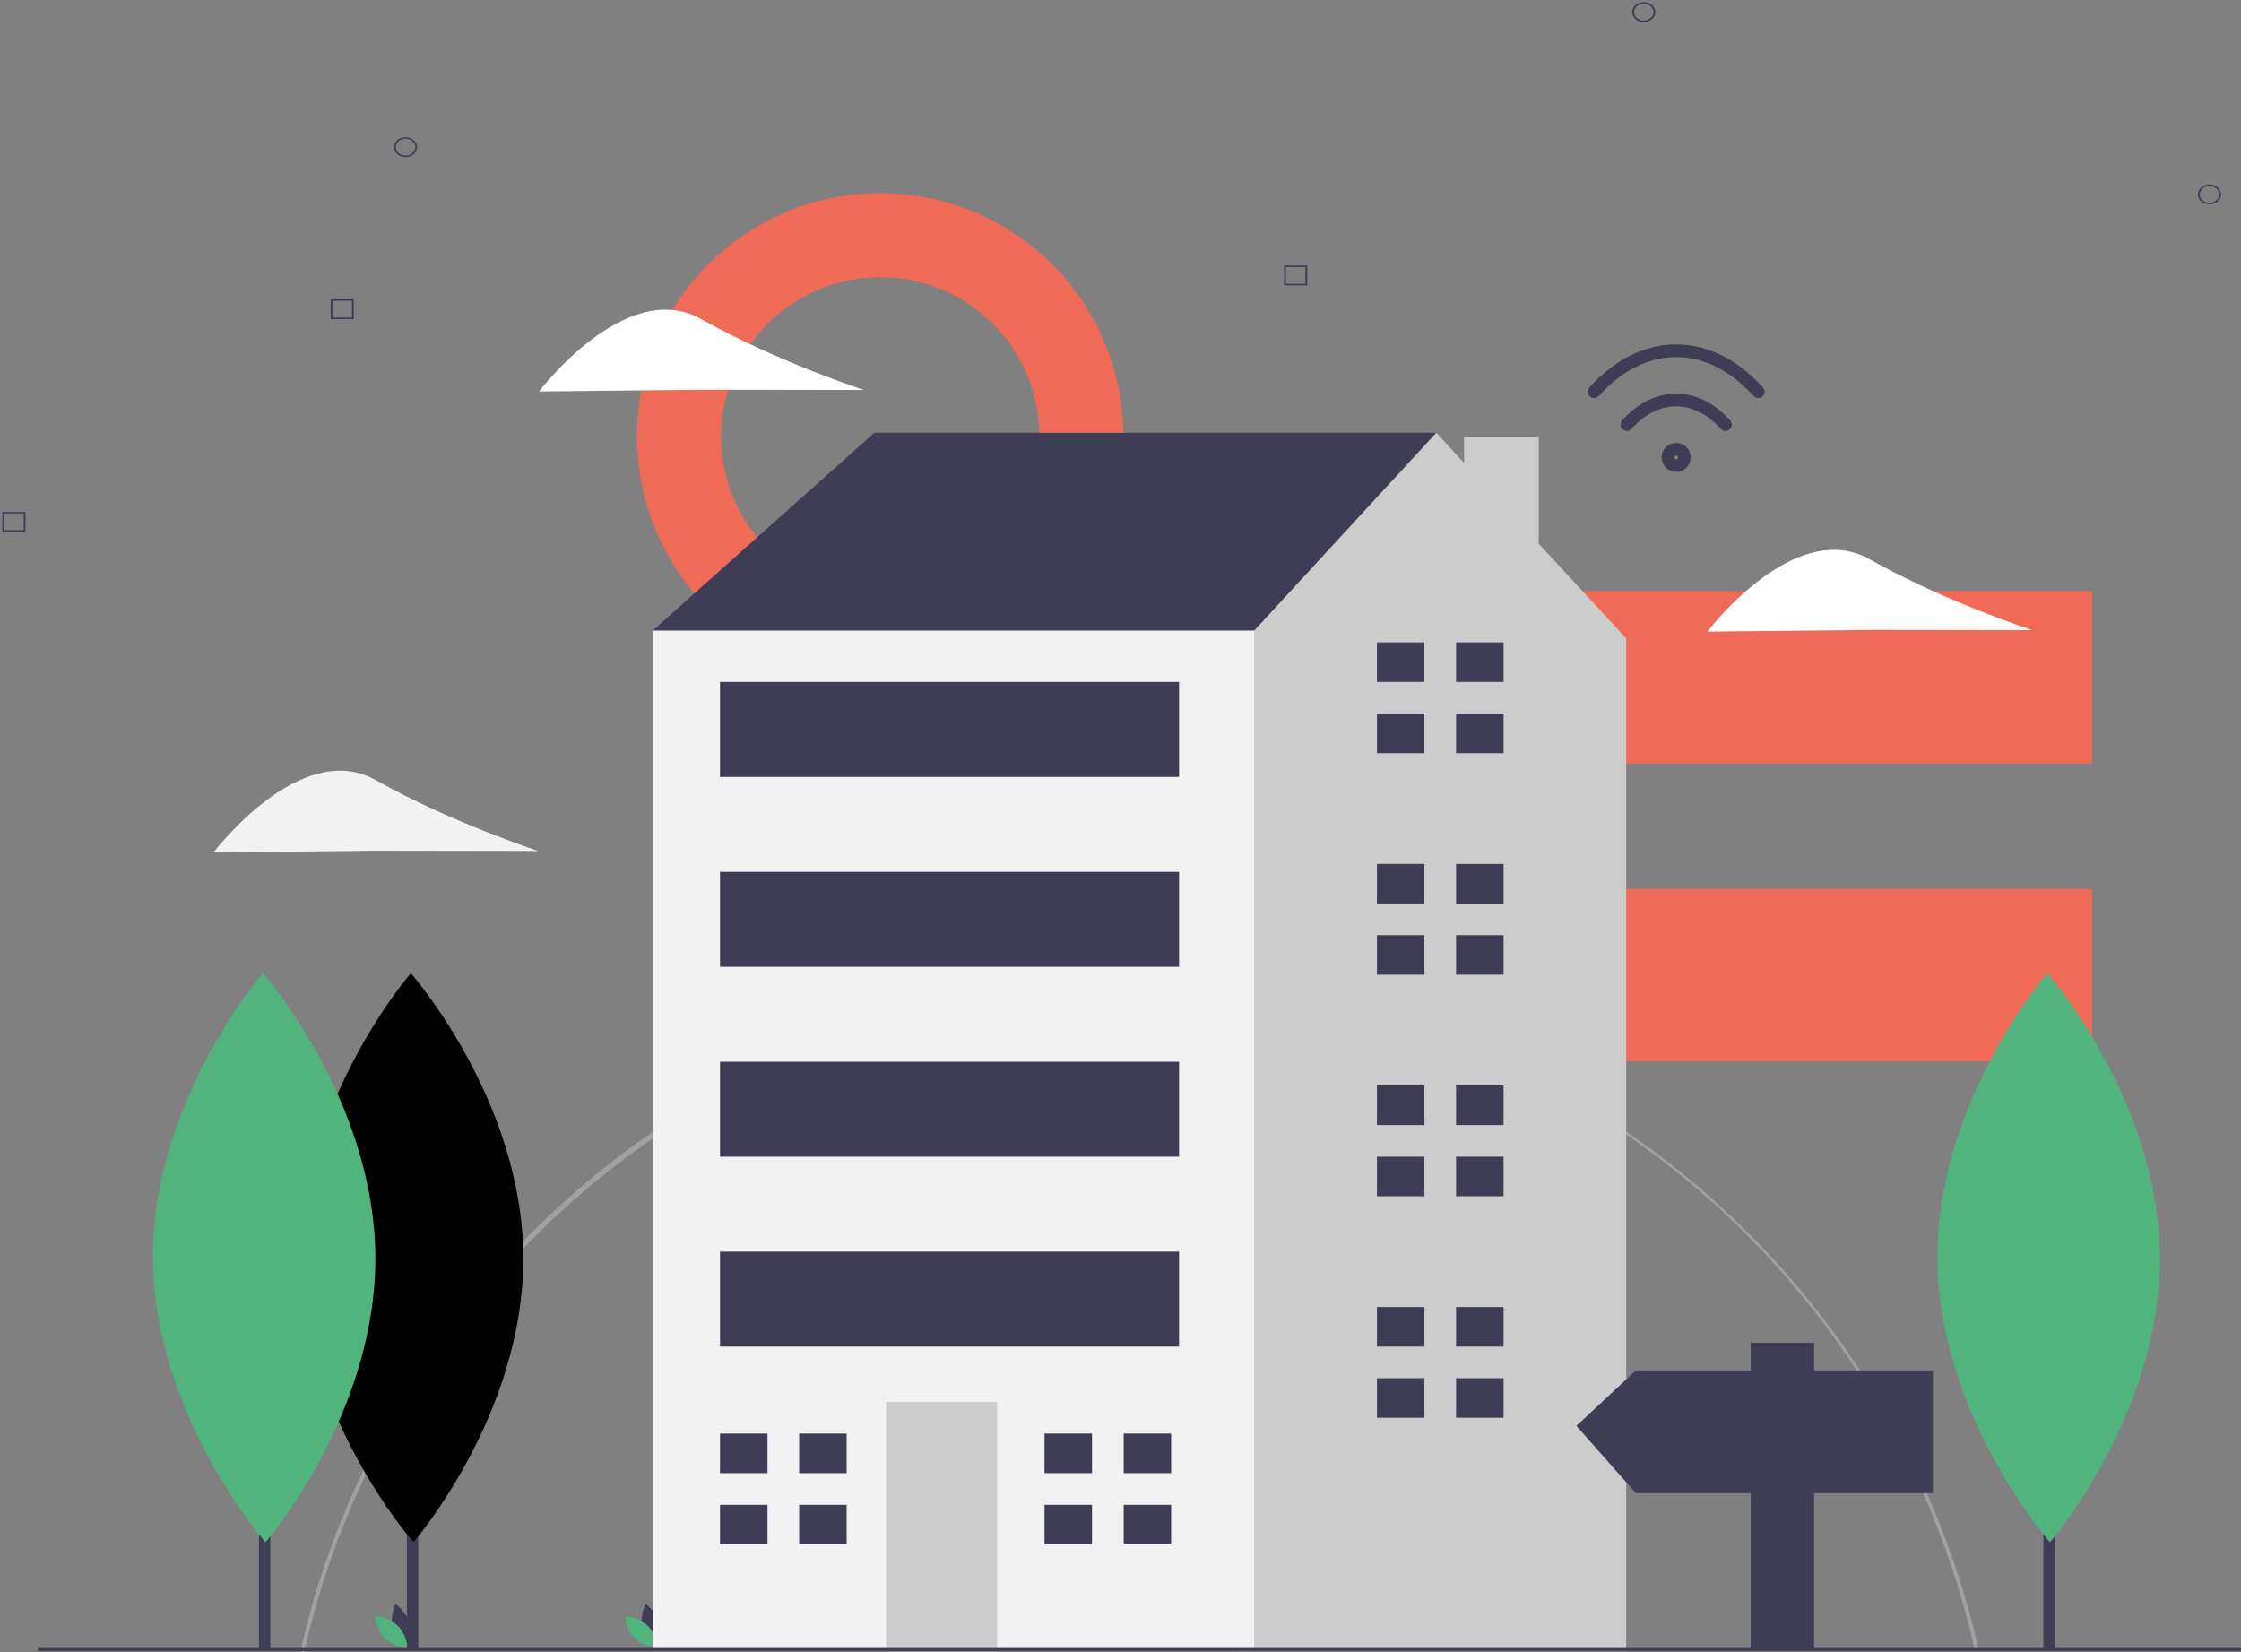 <svg xmlns="http://www.w3.org/2000/svg" xmlns:xlink="http://www.w3.org/1999/xlink" width="354" height="261" fill="none" xmlns:v="https://vecta.io/nano"><rect width="100%" height="100%" fill="#808080" stroke="none"/><style><![CDATA[.B{fill:#3f3d56}.C{fill:#52b47d}.D{stroke-linejoin:round}]]></style><g clip-path="url(#A)"><g fill="#ef6b57"><path d="M221.277 93.37h109.227v27.244H221.277V93.37zm0 47.047h109.227v27.244H221.277v-27.244zM139.04 43.781a25.14 25.14 0 0 1 23.231 15.512c1.904 4.593 2.403 9.647 1.433 14.524a25.13 25.13 0 0 1-6.878 12.872 25.14 25.14 0 0 1-42.918-17.772c.008-6.663 2.658-13.051 7.369-17.763a25.17 25.17 0 0 1 17.763-7.373zm0-13.272a38.42 38.42 0 0 0-21.345 6.475 38.41 38.41 0 0 0-14.151 17.241 38.42 38.42 0 0 0-2.185 22.196 38.41 38.41 0 0 0 10.517 19.669 38.43 38.43 0 0 0 19.673 10.512c7.453 1.481 15.179.72 22.199-2.189a38.42 38.42 0 0 0 23.712-35.496 38.4 38.4 0 0 0-2.925-14.7 38.42 38.42 0 0 0-20.793-20.787 38.43 38.43 0 0 0-14.702-2.922z"/></g><path d="M48.053 261l-.597-.134c6.659-29.604 23.393-56.487 47.12-75.697a135.94 135.94 0 0 1 61.995-28.181 135.97 135.97 0 0 1 67.888 5.417c21.803 7.536 41.328 20.495 56.738 37.657s26.198 37.962 31.347 60.442l-.597.136c-14.095-61.872-68.337-105.084-131.906-105.084-62.736 0-118.245 44.346-131.988 105.444z" fill="#a1a1a1"/><path d="M62.051 257.225c.519 1.916 2.294 3.102 2.294 3.102s.935-1.92.417-3.836-2.294-3.102-2.294-3.102-.935 1.92-.417 3.836z" class="B"/><path d="M62.812 256.813c1.423 1.384 1.596 3.513 1.596 3.513s-2.133-.117-3.556-1.501-1.596-3.513-1.596-3.513 2.133.116 3.556 1.501z" class="C"/><path d="M101.533 257.225c.519 1.916 2.295 3.102 2.295 3.102s.935-1.92.417-3.836-2.295-3.102-2.295-3.102-.935 1.92-.417 3.836z" class="B"/><path d="M102.295 256.813c1.423 1.384 1.597 3.513 1.597 3.513s-2.133-.117-3.556-1.501-1.596-3.513-1.596-3.513 2.133.116 3.555 1.501z" class="C"/><path d="M109.362 104.607l-6.251-4.999 35.007-31.246h88.765v27.497l-57.51 38.746-60.011-29.997z" class="B"/><path d="M243.067 85.889V68.986h-11.785v4.14l-4.399-4.764-28.755 31.246-11.252 7.499-17.446 127.428 26.311 26.304h61.148V100.857l-13.822-14.968z" fill="#ccc"/><path d="M198.128 99.608h-95.017v161.231h95.017V99.608z" fill="#f2f2f2"/><path d="M157.496 221.468h-17.503v39.371h17.503v-39.371z" fill="#ccc"/><g class="B"><path d="M121.239 232.717v-6.249h-7.501v6.249h7.501zm-.625 4.999h-6.876v6.25h7.501v-6.25h-.625zm13.128-11.248h-7.502v6.249h7.502v-6.249zm0 11.248h-7.502v6.25h7.502v-6.25zm38.757-4.999v-6.249h-7.502v6.249h7.502zm-.625 4.999h-6.877v6.25h7.502v-6.25h-.625zm13.127-11.248H177.5v6.249h7.501v-6.249zm0 11.248H177.5v6.25h7.501v-6.25zm40.007-129.985v-6.249h-7.501v6.249h7.501z"/><use xlink:href="#B"/><path d="M237.51 101.482h-7.501v6.25h7.501v-6.25z"/><use xlink:href="#C"/><path d="M225.008 142.728v-6.249h-7.501v6.249h7.501zm-.625 4.999h-6.876v6.249h7.501v-6.249h-.625zm13.127-11.248h-7.501v6.249h7.501v-6.249zm0 11.248h-7.501v6.249h7.501v-6.249zm-12.502 29.996v-6.249h-7.501v6.249h7.501zm-.625 5h-6.876v6.249h7.501v-6.249h-.625zm13.127-11.249h-7.501v6.249h7.501v-6.249zm0 11.249h-7.501v6.249h7.501v-6.249zm-12.502 29.997v-6.25h-7.501v6.25h7.501zm-.625 4.999h-6.876v6.249h7.501v-6.249h-.625zm13.127-11.249h-7.501v6.249h7.501v-6.249zm0 11.249h-7.501v6.249h7.501v-6.249z"/><use xlink:href="#D"/><path d="M186.251 137.728h-72.513v14.998h72.513v-14.998zm0 29.997h-72.513v14.998h72.513v-14.998zm0 29.996h-72.513v14.998h72.513v-14.998zM354 260.209H6v.612h348v-.612z"/><path d="M66.075 189.555h-1.798v71.003h1.798v-71.003z"/></g><use xlink:href="#E" class="C"/><use xlink:href="#E" opacity=".1" fill="#000"/><path d="M42.7 189.555h-1.798v71.003H42.7v-71.003z" class="B"/><path d="M59.294 198.604c.115 24.828-17.359 45.036-17.359 45.036s-17.659-20.046-17.773-44.874 17.359-45.037 17.359-45.037 17.659 20.047 17.773 44.875z" class="C"/><path d="M295.405 99.507l-25.693.274s13.704-18.147 25.641-11.424 25.651 11.187 25.651 11.187l-25.599-.038z" fill="#fff"/><path d="M59.426 134.389l-25.693.274s13.704-18.147 25.641-11.423 25.65 11.187 25.65 11.187l-25.599-.038z" fill="#f2f2f2"/><path d="M110.845 61.566l-25.692.274s13.704-18.147 25.641-11.424 25.65 11.187 25.65 11.187l-25.599-.038z" fill="#fff"/><path d="M324.589 189.555h-1.798v71.003h1.798v-71.003z" class="B"/><path d="M341.184 198.604c.114 24.828-17.359 45.036-17.359 45.036s-17.659-20.046-17.773-44.874 17.358-45.037 17.358-45.037 17.659 20.047 17.774 44.875z" class="C"/><path d="M258.405 216.485h18.146v-4.379h10.012v4.379h18.772v19.393h-18.772v24.396h-10.012v-24.396h-18.146l-9.386-10.635 9.386-8.758z" class="B"/><g stroke="#3f3d56" stroke-width="2" class="D"><g stroke-linecap="round"><path d="M251.812 61.887c7.779-8.643 18.151-8.643 25.931 0m-20.745 5.185c4.668-5.185 10.891-5.185 15.559 0"/></g><path d="M264.777 73.554c.716 0 1.297-.58 1.297-1.296s-.581-1.296-1.297-1.296-1.296.58-1.296 1.296.58 1.296 1.296 1.296z"/></g></g><path d="M4.019 84.001H.375v-3.13h3.644v3.13zM.655 83.76h3.083v-2.648H.655v2.648zm55.232-33.355h-3.644v-3.13h3.644v3.13zm-3.364-.241h3.083v-2.648h-3.083v2.648zm11.54-25.355a2.04 2.04 0 0 1-1.012-.264 1.64 1.64 0 0 1-.671-.702 1.36 1.36 0 0 1-.104-.904 1.51 1.51 0 0 1 .499-.801 1.93 1.93 0 0 1 .933-.428 2.1 2.1 0 0 1 1.053.089 1.79 1.79 0 0 1 .818.576c.2.257.307.56.307.869-.001.415-.193.813-.534 1.106s-.805.458-1.288.459zm0-2.889c-.305 0-.603.078-.857.223a1.39 1.39 0 0 0-.568.594 1.15 1.15 0 0 0-.088.765 1.28 1.28 0 0 0 .422.678c.216.185.49.311.789.362a1.78 1.78 0 0 0 .891-.075 1.51 1.51 0 0 0 .692-.488 1.2 1.2 0 0 0 .26-.736 1.24 1.24 0 0 0-.452-.936 1.68 1.68 0 0 0-1.09-.388zM206.49 45.073h-3.644v-3.13h3.644v3.13zm-3.363-.241h3.083v-2.648h-3.083v2.648zm56.534-41.353c-.361 0-.713-.092-1.013-.264a1.64 1.64 0 0 1-.671-.702c-.138-.286-.174-.601-.103-.904s.243-.582.498-.801a1.93 1.93 0 0 1 .933-.428 2.1 2.1 0 0 1 1.053.089c.333.118.617.319.818.576s.307.56.307.869c-.001.415-.193.813-.535 1.106a1.99 1.99 0 0 1-1.287.459zm0-2.889a1.73 1.73 0 0 0-.857.223c-.253.146-.451.352-.568.594s-.147.508-.087.765.206.493.421.678.491.311.79.362a1.78 1.78 0 0 0 .891-.075 1.51 1.51 0 0 0 .691-.488 1.2 1.2 0 0 0 .26-.736c0-.351-.163-.688-.452-.936a1.68 1.68 0 0 0-1.089-.388zm89.362 31.685a2.04 2.04 0 0 1-1.012-.264 1.64 1.64 0 0 1-.671-.702 1.36 1.36 0 0 1-.104-.904c.07-.304.244-.582.499-.801a1.93 1.93 0 0 1 .933-.428 2.1 2.1 0 0 1 1.052.089 1.79 1.79 0 0 1 .818.576c.2.257.307.56.307.87-.001.415-.193.813-.534 1.106s-.805.458-1.288.459zm0-2.889a1.73 1.73 0 0 0-.856.223c-.253.145-.452.352-.568.594s-.148.508-.088.765a1.28 1.28 0 0 0 .422.678c.216.185.49.311.789.362a1.78 1.78 0 0 0 .891-.075c.282-.1.522-.27.692-.488s.26-.474.26-.736a1.24 1.24 0 0 0-.452-.936 1.68 1.68 0 0 0-1.09-.388z" class="B"/><defs><clipPath id="A"><path fill="#fff" transform="translate(6 14)" d="M0 0h348v247H0z"/></clipPath><path id="B" d="M224.383 112.731h-6.876v6.249h7.501v-6.249h-.625z"/><path id="C" d="M237.51 112.731h-7.501v6.249h7.501v-6.249z"/><path id="D" d="M186.251 107.732h-72.513v14.998h72.513v-14.998z"/><path id="E" d="M82.669 198.604c.114 24.828-17.359 45.036-17.359 45.036s-17.659-20.046-17.773-44.874 17.358-45.037 17.358-45.037 17.659 20.047 17.773 44.875z"/></defs></svg>